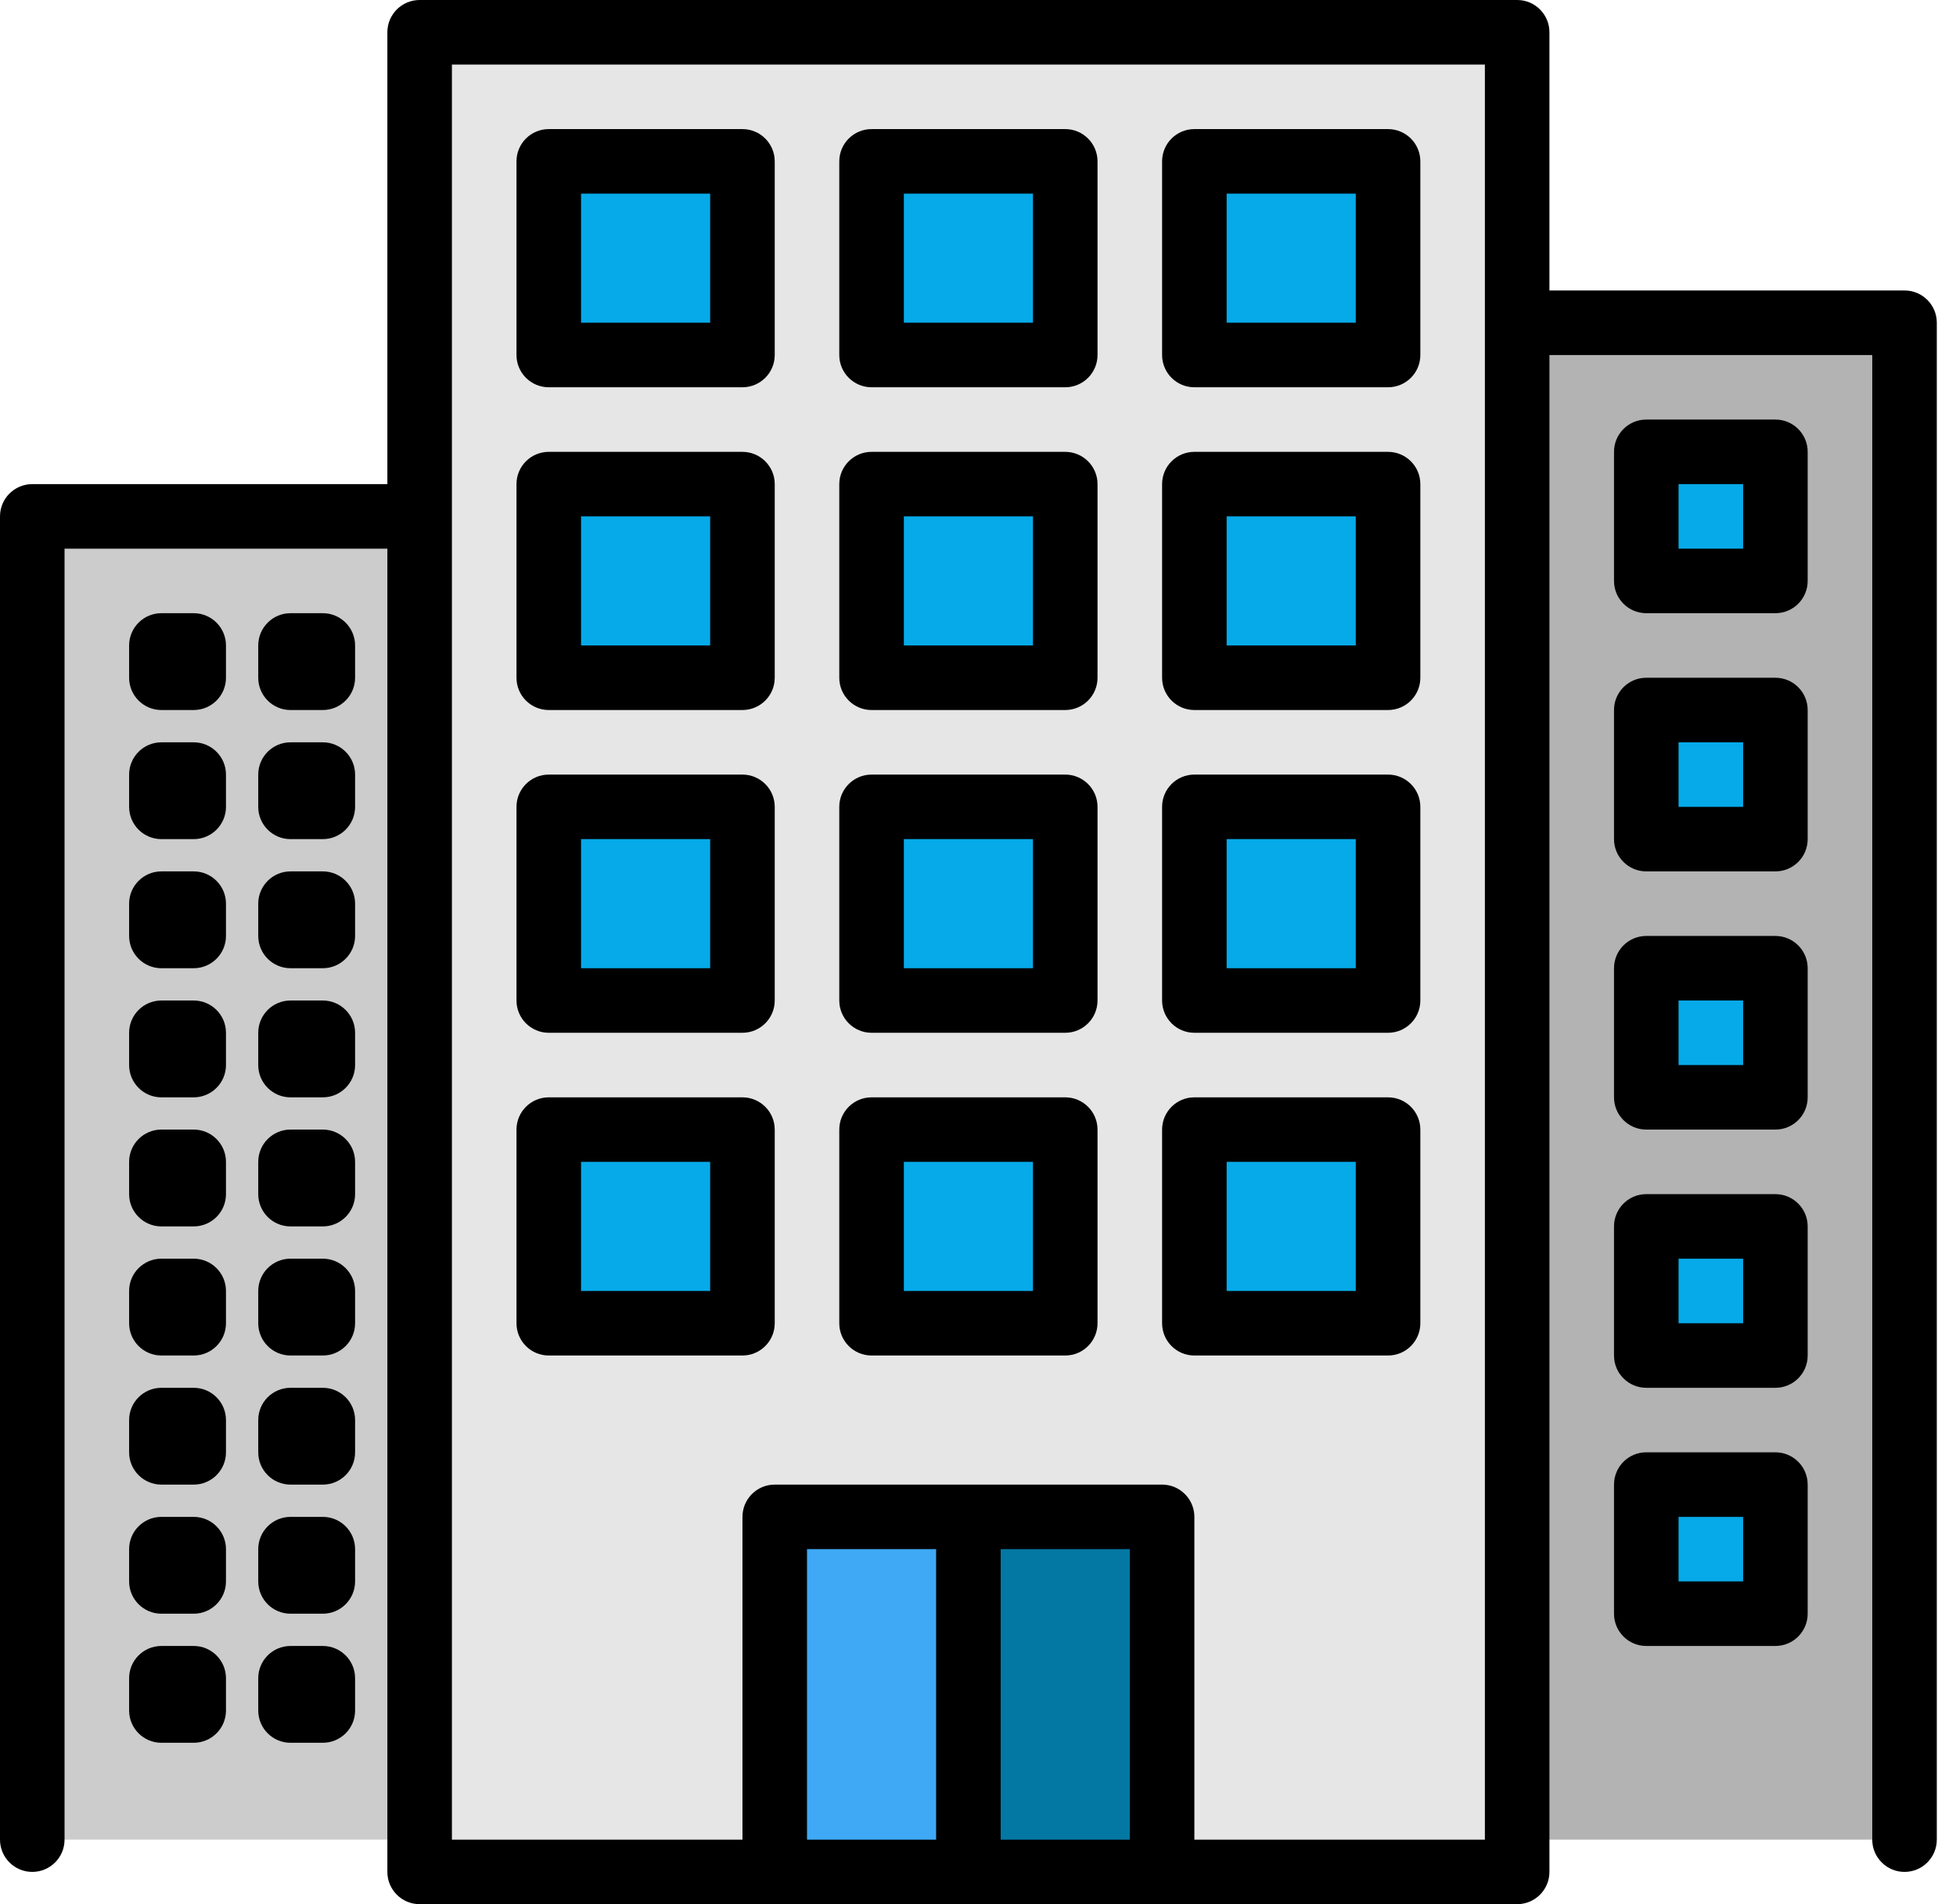 <svg xmlns="http://www.w3.org/2000/svg" width="76" height="74" viewBox="0 0 76 74" fill="none"><path d="M16.305 1.254H58.949V72.745H16.305V1.254Z" fill="#E6E6E6"></path><path d="M58.949 12.542H74V71.491H58.949V12.542Z" fill="#B3B3B3"></path><path d="M1.254 20.067H16.305V71.491H1.254V20.067Z" fill="#CCCCCC"></path><path d="M30.102 58.949H45.153V72.746H30.102V58.949Z" fill="#3FA9F5"></path><path d="M21.322 6.271H28.847V13.796H21.322V6.271Z" fill="#06AAE9"></path><path d="M33.864 6.271H41.39V13.796H33.864V6.271Z" fill="#06AAE9"></path><path d="M46.407 6.271H53.932V13.796H46.407V6.271Z" fill="#06AAE9"></path><path d="M21.322 18.812H28.847V26.338H21.322V18.812Z" fill="#06AAE9"></path><path d="M33.864 18.812H41.39V26.338H33.864V18.812Z" fill="#06AAE9"></path><path d="M46.407 18.812H53.932V26.338H46.407V18.812Z" fill="#06AAE9"></path><path d="M21.322 31.355H28.847V38.881H21.322V31.355Z" fill="#06AAE9"></path><path d="M33.864 31.355H41.39V38.881H33.864V31.355Z" fill="#06AAE9"></path><path d="M46.407 31.355H53.932V38.881H46.407V31.355Z" fill="#06AAE9"></path><path d="M21.322 43.898H28.847V51.423H21.322V43.898Z" fill="#06AAE9"></path><path d="M33.864 43.898H41.39V51.423H33.864V43.898Z" fill="#06AAE9"></path><path d="M46.407 43.898H53.932V51.423H46.407V43.898Z" fill="#06AAE9"></path><path d="M63.966 17.559H68.983V22.576H63.966V17.559Z" fill="#06AAE9"></path><path d="M63.966 27.593H68.983V32.61H63.966V27.593Z" fill="#06AAE9"></path><path d="M63.966 37.626H68.983V42.643H63.966V37.626Z" fill="#06AAE9"></path><path d="M63.966 47.66H68.983V52.677H63.966V47.66Z" fill="#06AAE9"></path><path d="M63.966 57.694H68.983V62.711H63.966V57.694Z" fill="#06AAE9"></path><path d="M37.627 58.949H45.153V72.746H37.627V58.949Z" fill="#0378A3"></path><path d="M74 11.288H60.203V1.254C60.203 0.562 59.642 0 58.949 0H16.305C15.612 0 15.051 0.562 15.051 1.254V18.814H1.254C0.562 18.814 0 19.375 0 20.068V71.492C0 72.184 0.562 72.746 1.254 72.746C1.947 72.746 2.508 72.184 2.508 71.492V21.322H15.051V72.746C15.051 73.438 15.612 74 16.305 74H58.949C59.642 74 60.203 73.438 60.203 72.746V13.797H72.746V71.492C72.746 72.184 73.307 72.746 74 72.746C74.693 72.746 75.254 72.184 75.254 71.492V12.542C75.254 11.85 74.693 11.288 74 11.288ZM36.373 71.492H31.356V60.203H36.373V71.492ZM43.898 71.492H38.881V60.203H43.898V71.492ZM57.695 71.492H46.407V58.949C46.407 58.257 45.845 57.695 45.153 57.695H30.102C29.409 57.695 28.848 58.257 28.848 58.949V71.492H17.559V2.508H57.695V71.492Z" fill="black"></path><path d="M21.322 15.05H28.847C29.54 15.05 30.102 14.489 30.102 13.796V6.271C30.102 5.578 29.54 5.017 28.847 5.017H21.322C20.629 5.017 20.068 5.578 20.068 6.271V13.796C20.068 14.489 20.629 15.05 21.322 15.05ZM22.576 7.525H27.593V12.542H22.576V7.525Z" fill="black"></path><path d="M33.864 15.05H41.39C42.082 15.05 42.644 14.489 42.644 13.796V6.271C42.644 5.578 42.082 5.017 41.39 5.017H33.864C33.172 5.017 32.61 5.578 32.61 6.271V13.796C32.61 14.489 33.172 15.05 33.864 15.05ZM35.119 7.525H40.136V12.542H35.119V7.525Z" fill="black"></path><path d="M46.407 15.05H53.932C54.625 15.05 55.187 14.489 55.187 13.796V6.271C55.187 5.578 54.625 5.017 53.932 5.017H46.407C45.714 5.017 45.153 5.578 45.153 6.271V13.796C45.153 14.489 45.714 15.05 46.407 15.05ZM47.661 7.525H52.678V12.542H47.661V7.525Z" fill="black"></path><path d="M21.322 27.593H28.847C29.54 27.593 30.102 27.032 30.102 26.339V18.814C30.102 18.121 29.54 17.56 28.847 17.56H21.322C20.629 17.56 20.068 18.121 20.068 18.814V26.339C20.068 27.032 20.629 27.593 21.322 27.593ZM22.576 20.068H27.593V25.085H22.576V20.068Z" fill="black"></path><path d="M33.864 27.593H41.39C42.082 27.593 42.644 27.032 42.644 26.339V18.814C42.644 18.121 42.082 17.56 41.39 17.56H33.864C33.172 17.56 32.61 18.121 32.61 18.814V26.339C32.61 27.032 33.172 27.593 33.864 27.593ZM35.119 20.068H40.136V25.085H35.119V20.068Z" fill="black"></path><path d="M46.407 27.593H53.932C54.625 27.593 55.187 27.032 55.187 26.339V18.814C55.187 18.121 54.625 17.56 53.932 17.56H46.407C45.714 17.56 45.153 18.121 45.153 18.814V26.339C45.153 27.032 45.714 27.593 46.407 27.593ZM47.661 20.068H52.678V25.085H47.661V20.068Z" fill="black"></path><path d="M21.322 40.136H28.847C29.54 40.136 30.102 39.574 30.102 38.881V31.356C30.102 30.663 29.54 30.102 28.847 30.102H21.322C20.629 30.102 20.068 30.663 20.068 31.356V38.881C20.068 39.574 20.629 40.136 21.322 40.136ZM22.576 32.61H27.593V37.627H22.576V32.61Z" fill="black"></path><path d="M33.864 40.136H41.39C42.082 40.136 42.644 39.574 42.644 38.881V31.356C42.644 30.663 42.082 30.102 41.39 30.102H33.864C33.172 30.102 32.61 30.663 32.61 31.356V38.881C32.61 39.574 33.172 40.136 33.864 40.136ZM35.119 32.61H40.136V37.627H35.119V32.61Z" fill="black"></path><path d="M46.407 40.136H53.932C54.625 40.136 55.187 39.574 55.187 38.881V31.356C55.187 30.663 54.625 30.102 53.932 30.102H46.407C45.714 30.102 45.153 30.663 45.153 31.356V38.881C45.153 39.574 45.714 40.136 46.407 40.136ZM47.661 32.61H52.678V37.627H47.661V32.61Z" fill="black"></path><path d="M21.322 52.678H28.847C29.54 52.678 30.102 52.117 30.102 51.424V43.899C30.102 43.206 29.54 42.645 28.847 42.645H21.322C20.629 42.645 20.068 43.206 20.068 43.899V51.424C20.068 52.117 20.629 52.678 21.322 52.678ZM22.576 45.153H27.593V50.17H22.576V45.153Z" fill="black"></path><path d="M33.864 52.678H41.39C42.082 52.678 42.644 52.117 42.644 51.424V43.899C42.644 43.206 42.082 42.645 41.39 42.645H33.864C33.172 42.645 32.61 43.206 32.61 43.899V51.424C32.61 52.117 33.172 52.678 33.864 52.678ZM35.119 45.153H40.136V50.17H35.119V45.153Z" fill="black"></path><path d="M46.407 52.678H53.932C54.625 52.678 55.187 52.117 55.187 51.424V43.899C55.187 43.206 54.625 42.645 53.932 42.645H46.407C45.714 42.645 45.153 43.206 45.153 43.899V51.424C45.153 52.117 45.714 52.678 46.407 52.678ZM47.661 45.153H52.678V50.17H47.661V45.153Z" fill="black"></path><path d="M6.271 23.83H7.525C8.218 23.83 8.78 24.392 8.78 25.084V26.339C8.78 27.031 8.218 27.593 7.525 27.593H6.271C5.579 27.593 5.017 27.031 5.017 26.339V25.084C5.017 24.392 5.579 23.83 6.271 23.83Z" fill="black"></path><path d="M11.288 23.83H12.542C13.235 23.83 13.797 24.392 13.797 25.084V26.339C13.797 27.031 13.235 27.593 12.542 27.593H11.288C10.595 27.593 10.034 27.031 10.034 26.339V25.084C10.034 24.392 10.595 23.83 11.288 23.83Z" fill="black"></path><path d="M6.271 28.848H7.525C8.218 28.848 8.78 29.409 8.78 30.102V31.356C8.78 32.049 8.218 32.61 7.525 32.61H6.271C5.579 32.61 5.017 32.049 5.017 31.356V30.102C5.017 29.409 5.579 28.848 6.271 28.848Z" fill="black"></path><path d="M11.288 28.848H12.542C13.235 28.848 13.797 29.409 13.797 30.102V31.356C13.797 32.049 13.235 32.61 12.542 32.61H11.288C10.595 32.61 10.034 32.049 10.034 31.356V30.102C10.034 29.409 10.595 28.848 11.288 28.848Z" fill="black"></path><path d="M6.271 33.864H7.525C8.218 33.864 8.78 34.426 8.78 35.118V36.373C8.78 37.065 8.218 37.627 7.525 37.627H6.271C5.579 37.627 5.017 37.065 5.017 36.373V35.118C5.017 34.426 5.579 33.864 6.271 33.864Z" fill="black"></path><path d="M11.288 33.864H12.542C13.235 33.864 13.797 34.426 13.797 35.118V36.373C13.797 37.065 13.235 37.627 12.542 37.627H11.288C10.595 37.627 10.034 37.065 10.034 36.373V35.118C10.034 34.426 10.595 33.864 11.288 33.864Z" fill="black"></path><path d="M6.271 38.882H7.525C8.218 38.882 8.78 39.443 8.78 40.136V41.39C8.78 42.083 8.218 42.645 7.525 42.645H6.271C5.579 42.645 5.017 42.083 5.017 41.39V40.136C5.017 39.443 5.579 38.882 6.271 38.882Z" fill="black"></path><path d="M11.288 38.882H12.542C13.235 38.882 13.797 39.443 13.797 40.136V41.39C13.797 42.083 13.235 42.645 12.542 42.645H11.288C10.595 42.645 10.034 42.083 10.034 41.39V40.136C10.034 39.443 10.595 38.882 11.288 38.882Z" fill="black"></path><path d="M6.271 43.898H7.525C8.218 43.898 8.78 44.46 8.78 45.153V46.407C8.78 47.1 8.218 47.661 7.525 47.661H6.271C5.579 47.661 5.017 47.1 5.017 46.407V45.153C5.017 44.46 5.579 43.898 6.271 43.898Z" fill="black"></path><path d="M11.288 43.898H12.542C13.235 43.898 13.797 44.46 13.797 45.153V46.407C13.797 47.1 13.235 47.661 12.542 47.661H11.288C10.595 47.661 10.034 47.1 10.034 46.407V45.153C10.034 44.46 10.595 43.898 11.288 43.898Z" fill="black"></path><path d="M6.271 48.915H7.525C8.218 48.915 8.78 49.477 8.78 50.169V51.423C8.78 52.116 8.218 52.678 7.525 52.678H6.271C5.579 52.678 5.017 52.116 5.017 51.423V50.169C5.017 49.477 5.579 48.915 6.271 48.915Z" fill="black"></path><path d="M11.288 48.915H12.542C13.235 48.915 13.797 49.477 13.797 50.169V51.423C13.797 52.116 13.235 52.678 12.542 52.678H11.288C10.595 52.678 10.034 52.116 10.034 51.423V50.169C10.034 49.477 10.595 48.915 11.288 48.915Z" fill="black"></path><path d="M6.271 53.933H7.525C8.218 53.933 8.78 54.494 8.78 55.187V56.441C8.78 57.134 8.218 57.695 7.525 57.695H6.271C5.579 57.695 5.017 57.134 5.017 56.441V55.187C5.017 54.494 5.579 53.933 6.271 53.933Z" fill="black"></path><path d="M11.288 53.933H12.542C13.235 53.933 13.797 54.494 13.797 55.187V56.441C13.797 57.134 13.235 57.695 12.542 57.695H11.288C10.595 57.695 10.034 57.134 10.034 56.441V55.187C10.034 54.494 10.595 53.933 11.288 53.933Z" fill="black"></path><path d="M6.271 58.949H7.525C8.218 58.949 8.78 59.511 8.78 60.203V61.458C8.78 62.15 8.218 62.712 7.525 62.712H6.271C5.579 62.712 5.017 62.15 5.017 61.458V60.203C5.017 59.511 5.579 58.949 6.271 58.949Z" fill="black"></path><path d="M11.288 58.949H12.542C13.235 58.949 13.797 59.511 13.797 60.203V61.458C13.797 62.15 13.235 62.712 12.542 62.712H11.288C10.595 62.712 10.034 62.15 10.034 61.458V60.203C10.034 59.511 10.595 58.949 11.288 58.949Z" fill="black"></path><path d="M6.271 63.966H7.525C8.218 63.966 8.78 64.527 8.78 65.22V66.474C8.78 67.167 8.218 67.728 7.525 67.728H6.271C5.579 67.728 5.017 67.167 5.017 66.474V65.22C5.017 64.527 5.579 63.966 6.271 63.966Z" fill="black"></path><path d="M11.288 63.966H12.542C13.235 63.966 13.797 64.527 13.797 65.22V66.474C13.797 67.167 13.235 67.728 12.542 67.728H11.288C10.595 67.728 10.034 67.167 10.034 66.474V65.22C10.034 64.527 10.595 63.966 11.288 63.966Z" fill="black"></path><path d="M63.966 23.83H68.983C69.676 23.83 70.237 23.268 70.237 22.576V17.559C70.237 16.866 69.676 16.305 68.983 16.305H63.966C63.273 16.305 62.712 16.866 62.712 17.559V22.576C62.712 23.268 63.273 23.83 63.966 23.83ZM65.22 18.813H67.729V21.322H65.22V18.813Z" fill="black"></path><path d="M62.712 32.61C62.712 33.303 63.273 33.864 63.966 33.864H68.983C69.676 33.864 70.237 33.303 70.237 32.61V27.593C70.237 26.901 69.676 26.339 68.983 26.339H63.966C63.273 26.339 62.712 26.901 62.712 27.593V32.61ZM65.22 28.847H67.729V31.356H65.22V28.847Z" fill="black"></path><path d="M62.712 42.644C62.712 43.337 63.273 43.898 63.966 43.898H68.983C69.676 43.898 70.237 43.337 70.237 42.644V37.627C70.237 36.935 69.676 36.373 68.983 36.373H63.966C63.273 36.373 62.712 36.935 62.712 37.627V42.644ZM65.22 38.882H67.729V41.39H65.22V38.882Z" fill="black"></path><path d="M62.712 52.678C62.712 53.371 63.273 53.933 63.966 53.933H68.983C69.676 53.933 70.237 53.371 70.237 52.678V47.661C70.237 46.969 69.676 46.407 68.983 46.407H63.966C63.273 46.407 62.712 46.969 62.712 47.661V52.678ZM65.22 48.916H67.729V51.424H65.22V48.916Z" fill="black"></path><path d="M62.712 62.712C62.712 63.404 63.273 63.966 63.966 63.966H68.983C69.676 63.966 70.237 63.404 70.237 62.712V57.695C70.237 57.002 69.676 56.44 68.983 56.44H63.966C63.273 56.44 62.712 57.002 62.712 57.695V62.712ZM65.22 58.949H67.729V61.457H65.22V58.949Z" fill="black"></path></svg>